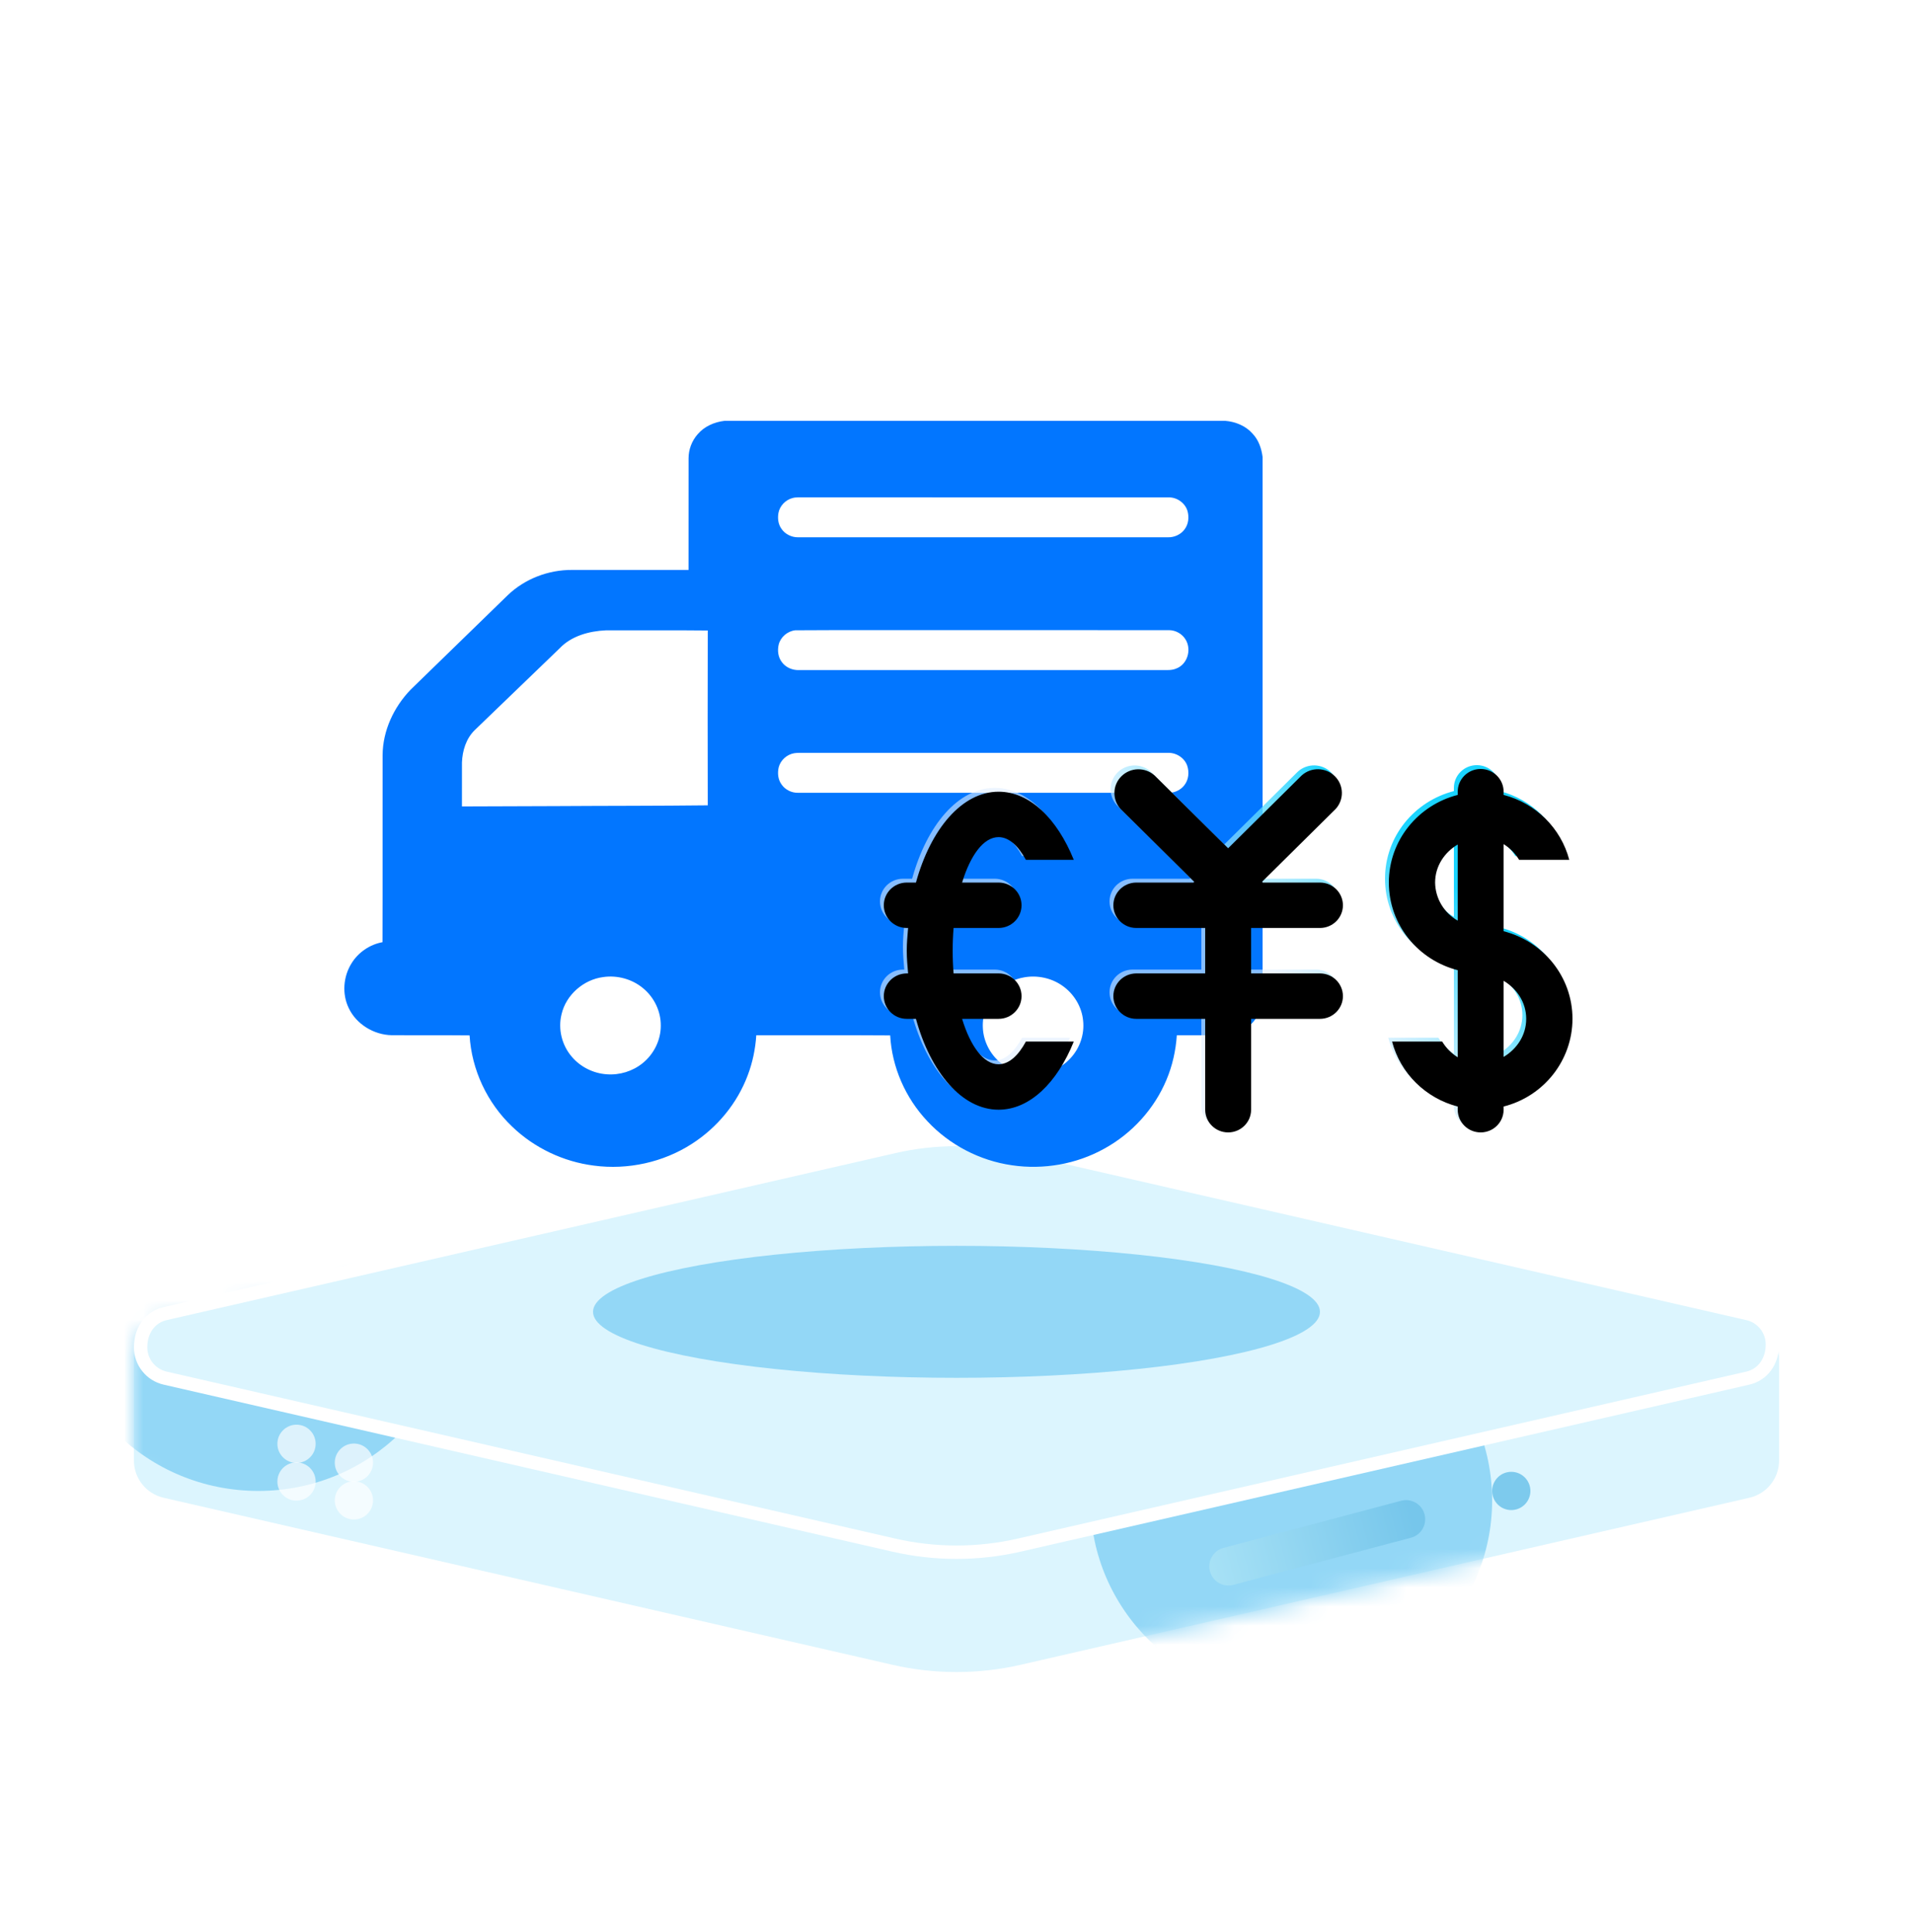 <?xml version="1.0" encoding="UTF-8"?>
<svg xmlns="http://www.w3.org/2000/svg" xmlns:xlink="http://www.w3.org/1999/xlink" width="100px" height="101px" viewBox="0 0 100 101" version="1.1">
  <title>上下游供应</title>
  <defs>
    <path d="M1.639,7.585 L42.639,0.066 C42.878,0.022 43.122,0.022 43.361,0.066 L84.361,7.585 C85.31,7.759 86,8.586 86,9.552 L86,14.862 C86,15.795 85.356,16.603 84.447,16.812 L46.351,25.544 C44.146,26.05 41.854,26.05 39.649,25.544 L1.553,16.812 C0.644,16.603 1.44645525e-15,15.795 0,14.862 L0,9.552 C-1.18231734e-16,8.586 0.69,7.759 1.639,7.585 Z" id="path-1"></path>
    <filter x="-100.0%" y="-101.5%" width="300.0%" height="302.9%" filterUnits="objectBoundingBox" id="filter-3">
      <feGaussianBlur stdDeviation="7" in="SourceGraphic"></feGaussianBlur>
    </filter>
    <filter x="-100.0%" y="-101.5%" width="300.0%" height="302.9%" filterUnits="objectBoundingBox" id="filter-4">
      <feGaussianBlur stdDeviation="7" in="SourceGraphic"></feGaussianBlur>
    </filter>
    <filter x="-15.8%" y="-87.0%" width="131.6%" height="273.9%" filterUnits="objectBoundingBox" id="filter-5">
      <feGaussianBlur stdDeviation="2" in="SourceGraphic"></feGaussianBlur>
    </filter>
    <linearGradient x1="-30.612%" y1="56.385%" x2="106.894%" y2="46.479%" id="linearGradient-6">
      <stop stop-color="#AEE5F7" offset="0%"></stop>
      <stop stop-color="#76C6EB" offset="100%"></stop>
    </linearGradient>
    <linearGradient x1="85.503%" y1="36.962%" x2="55.745%" y2="54.13%" id="linearGradient-7">
      <stop stop-color="#02CFFF" stop-opacity="0.902" offset="0%"></stop>
      <stop stop-color="#E0EEFF" stop-opacity="0.596" offset="100%"></stop>
    </linearGradient>
    <path d="M61.8,26.772 C62.463,26.772 63,26.24 63,25.584 C63,24.928 62.463,24.397 61.8,24.397 L58.812,24.397 L58.774,24.356 L62.614,20.556 C63.069,20.066 63.054,19.308 62.578,18.837 C62.102,18.366 61.335,18.35 60.84,18.801 L57,22.604 L53.16,18.804 C52.665,18.353 51.898,18.368 51.422,18.839 C50.946,19.31 50.931,20.069 51.386,20.559 L55.226,24.359 L55.188,24.397 L52.2,24.397 C51.537,24.397 51,24.928 51,25.584 C51,26.24 51.537,26.772 52.2,26.772 L55.8,26.772 L55.8,29.147 L52.2,29.147 C51.537,29.147 51,29.678 51,30.334 C51,30.99 51.537,31.522 52.2,31.522 L55.8,31.522 L55.8,36.272 C55.8,36.928 56.337,37.459 57,37.459 C57.663,37.459 58.2,36.928 58.2,36.272 L58.2,31.522 L61.8,31.522 C62.463,31.522 63,30.99 63,30.334 C63,29.678 62.463,29.147 61.8,29.147 L58.2,29.147 L58.2,26.772 L61.8,26.772 Z M75,31.522 C75,29.311 73.466,27.47 71.4,26.94 L71.4,22.388 C71.731,22.592 72.007,22.874 72.211,23.209 L74.832,23.209 C74.393,21.547 73.08,20.249 71.4,19.815 L71.4,19.647 C71.4,18.991 70.863,18.459 70.2,18.459 C69.537,18.459 69,18.991 69,19.647 L69,19.815 C66.934,20.345 65.4,22.188 65.4,24.397 C65.4,26.606 66.934,28.449 69,28.978 L69,33.531 C68.668,33.324 68.39,33.043 68.189,32.709 L65.568,32.709 C66.005,34.372 67.322,35.671 69,36.106 L69,36.272 C69,36.928 69.537,37.459 70.2,37.459 C70.863,37.459 71.4,36.928 71.4,36.272 L71.4,36.106 C73.515,35.568 74.995,33.683 75,31.522 L75,31.522 Z M67.819,24.397 C67.819,23.539 68.306,22.82 69,22.409 L69,26.387 C68.278,25.977 67.829,25.22 67.819,24.397 Z M71.4,33.512 L71.4,29.534 C72.094,29.945 72.581,30.664 72.581,31.522 C72.581,32.379 72.094,33.099 71.4,33.512 Z M45,36.272 C46.63,36.272 48.065,34.859 48.931,32.709 L46.428,32.709 C46.027,33.448 45.538,33.897 45,33.897 C44.218,33.897 43.529,32.956 43.092,31.522 L45,31.522 C45.663,31.522 46.2,30.99 46.2,30.334 C46.2,29.678 45.663,29.147 45,29.147 L42.648,29.147 C42.584,28.356 42.584,27.562 42.648,26.772 L45,26.772 C45.663,26.772 46.2,26.24 46.2,25.584 C46.2,24.928 45.663,24.397 45,24.397 L43.092,24.397 C43.531,22.962 44.218,22.022 45,22.022 C45.538,22.022 46.027,22.473 46.428,23.209 L48.931,23.209 C48.062,21.06 46.63,19.647 45,19.647 C43.09,19.647 41.45,21.597 40.68,24.397 L40.2,24.397 C39.537,24.397 39,24.928 39,25.584 C39,26.24 39.537,26.772 40.2,26.772 L40.27,26.772 C40.236,27.164 40.2,27.553 40.2,27.959 C40.2,28.365 40.236,28.755 40.27,29.147 L40.2,29.147 C39.537,29.147 39,29.678 39,30.334 C39,30.99 39.537,31.522 40.2,31.522 L40.68,31.522 C41.45,34.324 43.09,36.272 45,36.272 Z" id="path-8"></path>
    <filter x="-0.3%" y="-0.5%" width="100.6%" height="101.1%" filterUnits="objectBoundingBox" id="filter-9">
      <feOffset dx="0.2" dy="0.2" in="SourceAlpha" result="shadowOffsetInner1"></feOffset>
      <feComposite in="shadowOffsetInner1" in2="SourceAlpha" operator="arithmetic" k2="-1" k3="1" result="shadowInnerInner1"></feComposite>
      <feColorMatrix values="0 0 0 0 1   0 0 0 0 1   0 0 0 0 1  0 0 0 0.5 0" type="matrix" in="shadowInnerInner1"></feColorMatrix>
    </filter>
  </defs>
  <g id="确定稿" stroke="none" stroke-width="1" fill="none" fill-rule="evenodd">
    <g id="全球收单" transform="translate(-1119, -1096)">
      <g id="编组-6备份-2" transform="translate(979, 1070)">
        <g id="上下游供应" transform="translate(140, 26.541)">
          <rect id="矩形" x="0" y="0" width="100" height="100"></rect>
          <g id="编组-36" transform="translate(7, 21)">
            <g id="椭圆形" transform="translate(0, 39.946)">
              <mask id="mask-2" fill="white">
                <use xlink:href="#path-1"></use>
              </mask>
              <use id="蒙版" fill="#DCF5FE" xlink:href="#path-1"></use>
              <ellipse fill="#93D7F6" filter="url(#filter-3)" mask="url(#mask-2)" cx="60.5" cy="16.949" rx="10.5" ry="10.349"></ellipse>
              <ellipse id="椭圆形备份-10" fill="#93D7F6" filter="url(#filter-4)" mask="url(#mask-2)" cx="6.5" cy="6.106" rx="10.5" ry="10.349"></ellipse>
            </g>
            <path d="M39.727,38.399 C41.881,37.905 44.119,37.905 46.273,38.399 L46.273,38.399 L84.369,47.131 C84.744,47.217 85.064,47.427 85.29,47.711 C85.517,47.996 85.65,48.355 85.65,48.74 C85.65,49.193 85.522,49.59 85.295,49.897 C85.069,50.203 84.747,50.416 84.369,50.503 L84.369,50.503 L46.273,59.235 C44.119,59.729 41.881,59.729 39.727,59.235 L39.727,59.235 L1.631,50.503 C1.256,50.417 0.936,50.207 0.71,49.923 C0.483,49.638 0.35,49.279 0.35,48.895 C0.35,48.442 0.478,48.044 0.705,47.737 C0.931,47.431 1.253,47.218 1.631,47.131 L1.631,47.131 Z" id="矩形" stroke="#FFFFFF" stroke-width="0.7" fill="#DCF5FE"></path>
            <ellipse id="椭圆形" fill="#93D7F6" filter="url(#filter-5)" cx="43" cy="47.038" rx="19" ry="3.45"></ellipse>
            <line x1="66.5" y1="57.881" x2="57.215" y2="60.345" id="直线-2" stroke="url(#linearGradient-6)" stroke-width="2" stroke-linecap="round" stroke-linejoin="round"></line>
            <ellipse id="椭圆形" fill="#7DCAED" cx="72" cy="56.402" rx="1" ry="1"></ellipse>
            <ellipse id="椭圆形" fill="#FFFFFF" opacity="0.682" cx="8.5" cy="53.938" rx="1" ry="1"></ellipse>
            <ellipse id="椭圆形备份-13" fill="#FFFFFF" opacity="0.682" cx="11.5" cy="54.924" rx="1" ry="1"></ellipse>
            <ellipse id="椭圆形备份-12" fill="#FFFFFF" opacity="0.682" cx="8.5" cy="55.909" rx="1" ry="1"></ellipse>
            <ellipse id="椭圆形备份-14" fill="#FFFFFF" opacity="0.682" cx="11.5" cy="56.895" rx="1" ry="1"></ellipse>
            <g id="youzhigongyingshang" transform="translate(10.805, 0.459)" fill="#0276FF">
              <path d="M20.071,3.55271368e-15 L46.242,3.55271368e-15 C46.779,0.044 47.31,0.26 47.666,0.664 C47.987,0.997 48.138,1.443 48.195,1.889 L48.195,30.214 C48.158,30.415 48.139,30.623 48.063,30.816 C47.858,31.391 47.359,31.858 46.761,32.033 C46.408,32.143 46.034,32.118 45.669,32.12 L43.712,32.12 C43.659,32.918 43.483,33.711 43.17,34.452 C42.54,35.962 41.374,37.253 39.915,38.052 C38.468,38.857 36.74,39.161 35.094,38.917 C33.408,38.676 31.822,37.847 30.678,36.619 C29.523,35.399 28.82,33.784 28.728,32.128 C26.395,32.112 24.062,32.124 21.729,32.121 C21.682,32.835 21.537,33.544 21.281,34.215 C20.735,35.674 19.691,36.947 18.359,37.799 C16.867,38.761 15.014,39.171 13.241,38.935 C11.645,38.734 10.127,38.009 8.981,36.909 C7.659,35.659 6.847,33.918 6.742,32.127 C5.387,32.113 4.03,32.126 2.674,32.118 C1.729,32.102 0.815,31.534 0.422,30.694 C0.067,29.957 0.138,29.052 0.571,28.36 C0.919,27.792 1.52,27.376 2.189,27.255 C2.201,23.991 2.188,20.728 2.195,17.465 C2.206,16.199 2.776,14.972 3.659,14.055 C5.352,12.409 7.043,10.76 8.737,9.115 C9.623,8.263 10.863,7.784 12.107,7.795 C14.134,7.793 16.16,7.795 18.187,7.794 C18.189,5.849 18.186,3.904 18.189,1.959 C18.188,1.503 18.358,1.05 18.662,0.704 C19.009,0.292 19.534,0.062 20.071,3.55271368e-15 M23.622,4.037 C23.253,4.134 22.956,4.447 22.888,4.814 C22.838,5.088 22.871,5.387 23.031,5.624 C23.216,5.913 23.562,6.093 23.912,6.088 C30.355,6.089 36.799,6.088 43.241,6.088 C43.581,6.1 43.923,5.942 44.119,5.671 C44.325,5.399 44.36,5.032 44.27,4.713 C44.149,4.304 43.736,4 43.299,4.002 C36.838,4 30.376,4.001 23.914,4.001 C23.816,4.002 23.717,4.011 23.622,4.037 M11.445,11.897 C9.968,13.32 8.492,14.743 7.015,16.165 C6.559,16.608 6.365,17.248 6.343,17.863 C6.341,18.627 6.342,19.393 6.342,20.158 C7.989,20.156 9.634,20.144 11.28,20.141 C13.917,20.123 16.556,20.132 19.192,20.101 C19.187,17.054 19.184,14.007 19.193,10.961 C17.417,10.941 15.639,10.957 13.862,10.953 C12.985,10.992 12.055,11.249 11.445,11.897 M23.764,10.95 C23.357,10.996 23.002,11.303 22.902,11.69 C22.826,12.003 22.866,12.356 23.069,12.618 C23.27,12.893 23.62,13.044 23.964,13.03 C30.306,13.03 36.648,13.029 42.99,13.03 C43.216,13.029 43.452,13.045 43.665,12.956 C44.269,12.742 44.491,11.965 44.176,11.443 C44.001,11.142 43.656,10.942 43.3,10.943 C39.45,10.941 35.6,10.942 31.75,10.942 C29.089,10.947 26.426,10.932 23.764,10.95 M23.714,17.376 C23.325,17.441 22.993,17.743 22.9,18.117 C22.83,18.416 22.863,18.751 23.048,19.007 C23.236,19.283 23.572,19.454 23.912,19.445 C30.374,19.445 36.836,19.446 43.298,19.445 C43.611,19.445 43.918,19.293 44.105,19.049 C44.332,18.764 44.367,18.365 44.255,18.028 C44.114,17.622 43.684,17.34 43.244,17.358 C36.817,17.357 30.39,17.358 23.963,17.358 C23.88,17.359 23.796,17.362 23.714,17.376 M13.725,29.079 C12.685,29.215 11.783,30.02 11.551,31.016 C11.357,31.786 11.561,32.636 12.085,33.243 C12.532,33.773 13.206,34.113 13.91,34.161 C14.58,34.213 15.267,34.002 15.784,33.583 C16.38,33.106 16.742,32.364 16.737,31.613 C16.743,30.873 16.394,30.14 15.813,29.663 C15.246,29.187 14.465,28.97 13.725,29.079 M35.749,29.09 C35.215,29.178 34.714,29.434 34.333,29.808 C33.822,30.304 33.539,31.012 33.572,31.714 C33.597,32.43 33.953,33.127 34.522,33.581 C35.024,33.99 35.688,34.201 36.341,34.165 C37.026,34.132 37.692,33.823 38.149,33.325 C38.642,32.8 38.89,32.069 38.814,31.362 C38.748,30.628 38.328,29.94 37.71,29.517 C37.149,29.128 36.426,28.974 35.749,29.09 L35.749,29.09 Z" id="形状"></path>
            </g>
            <g id="形状" fill-rule="nonzero">
              <use fill="url(#linearGradient-7)" xlink:href="#path-8"></use>
              <use fill="black" fill-opacity="1" filter="url(#filter-9)" xlink:href="#path-8"></use>
            </g>
          </g>
        </g>
      </g>
    </g>
  </g>
</svg>
